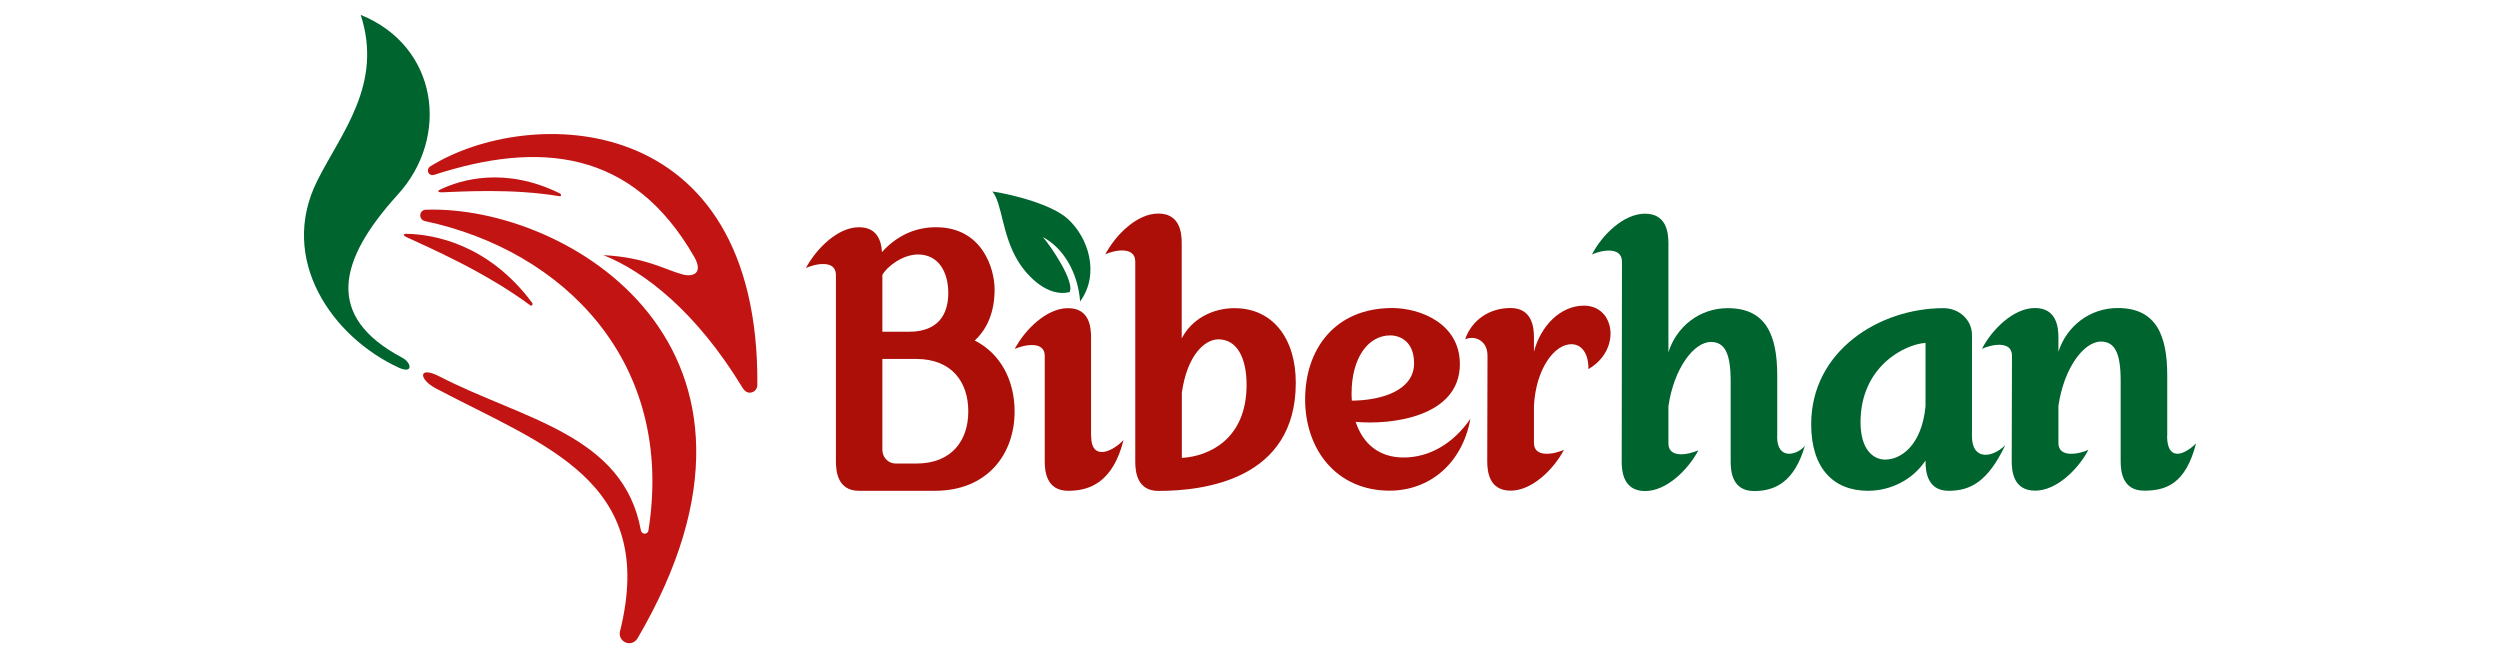 <?xml version="1.0" encoding="UTF-8"?>
<svg id="katman_1" xmlns="http://www.w3.org/2000/svg" version="1.1" viewBox="0 0 190 50">
  <!-- Generator: Adobe Illustrator 29.1.0, SVG Export Plug-In . SVG Version: 2.1.0 Build 142)  -->
  <defs>
    <style>
      .st0 {
        fill: #ac0e08;
      }

      .st1, .st2 {
        fill: #00642f;
      }

      .st2, .st3 {
        fill-rule: evenodd;
      }

      .st3 {
        fill: #c31414;
      }
    </style>
  </defs>
  <path class="st3" d="M33.5,14.62c1.52-.05,5.4-.32,9.06.3.04,0,.08-.05.08-.1,0-.05-.03-.09-.07-.11-4.17-2.07-7.57-1.06-9.14-.29-.21.1-.12.2.08.19M30.87,18.01c1.64.77,5.9,2.58,9.45,5.21.04.03.11,0,.14-.06.03-.05.01-.11-.02-.15-3.31-4.45-7.47-5.21-9.55-5.24-.28,0-.24.14-.01.25ZM56.39,29.41c.16.26.36.47.66.43.3-.04.51-.29.51-.59.14-21.11-17.42-21.25-24.87-16.6-.15.1-.21.29-.14.45.08.17.26.25.44.19,7.94-2.58,15.06-1.98,19.77,6.23.69,1.21-.03,1.57-.91,1.33-1.33-.36-2.77-1.29-5.99-1.46,3.15,1.26,7.05,4.31,10.53,10.01ZM33.09,29.5c8.24,4.36,16.9,7.01,14.03,18.48-.09.35.09.71.43.85.34.14.71,0,.9-.31,12.98-22.14-5.42-32.96-16.09-32.58-.22,0-.4.17-.42.39-.02.22.13.42.34.47,10.48,2.22,19.04,10.64,17,23.52-.02.14-.14.24-.28.24-.14,0-.26-.1-.29-.24-1.32-7.29-8.92-8.42-15.29-11.7-1.67-.86-1.59.21-.34.87Z"/>
  <path class="st2" d="M27.41,1.12c1.73,5.3-1.49,8.99-3.3,12.62-2.99,5.99,1.15,11.87,6.17,14.19,1.15.53,1.01-.37.28-.75-5.84-3.1-4.93-7.33-.32-12.4,3.97-4.36,3.07-11.27-2.83-13.65"/>
  <path class="st0" d="M73.59,31.27c0,2.18-1.23,3.96-3.96,3.96h-1.55c-.57,0-1.02-.46-1.02-1.05v-6.9h2.57c2.73,0,3.96,1.78,3.96,3.98M69.77,19.34c1.55,0,2.3,1.32,2.3,2.94,0,.8-.2,1.55-.66,2.07-.46.52-1.21.86-2.28.86h-2.07v-4.32c.36-.64,1.55-1.55,2.71-1.55ZM74.09,25.87c.98-.91,1.5-2.23,1.5-3.87,0-1.55-.91-4.73-4.46-4.73-1.8,0-3.16.84-4.1,1.89-.05-.82-.34-1.89-1.75-1.89-1.62,0-3.25,1.64-4.03,3.1.68-.32,2.28-.66,2.28.52v14.18c0,.77.14,2.23,1.75,2.23h5.78c3.91,0,6.05-2.71,6.05-6.03,0-2.34-1.05-4.39-3.03-5.39Z"/>
  <path class="st0" d="M82.92,33.16v-7.49c0-.8-.11-2.25-1.75-2.25s-3.28,1.64-4.05,3.1c.71-.32,2.28-.64,2.28.52v8.03c0,.77.14,2.23,1.78,2.23s3.4-.64,4.21-3.86c-.91.96-2.46,1.56-2.46-.28"/>
  <path class="st0" d="M89.82,34.8v-4.96c.41-2.87,1.75-4.05,2.78-4.05,1.39,0,2.14,1.37,2.14,3.46,0,4.19-2.94,5.44-4.92,5.55M93.82,23.42c-1.66,0-3.25.82-4.01,2.3v-7.24c0-.8-.14-2.25-1.78-2.25s-3.25,1.64-4.03,3.1c.68-.32,2.28-.64,2.28.55v15.2c0,.77.14,2.23,1.75,2.23,3.5,0,10.45-.86,10.45-8.22,0-3.32-1.71-5.67-4.67-5.67Z"/>
  <path class="st0" d="M105.65,25.49c.8,0,1.82.5,1.82,2.12,0,2.03-2.39,2.82-4.73,2.84-.02-.23-.02-.46-.02-.55,0-2.69,1.25-4.41,2.94-4.41M106.67,34.77c-1.8,0-3.07-.98-3.64-2.71,2.62.25,7.92-.34,7.92-4.39,0-3.12-3.07-4.26-5.14-4.26-4.35,0-6.62,3.12-6.62,6.94s2.39,6.94,6.42,6.94c2.98,0,5.51-2,6.14-5.46-1.27,1.84-3.07,2.94-5.08,2.94Z"/>
  <path class="st0" d="M120.38,23.23c-1.78,0-3.28,1.52-3.8,3.5v-1.09c0-.77-.14-2.23-1.78-2.23s-2.96.94-3.45,2.38c.68-.32,1.7.05,1.7,1.24,0,.3-.02,8.01-.02,8.01,0,.8.14,2.25,1.78,2.25s3.28-1.64,4.05-3.1c-.71.32-2.28.64-2.28-.52v-2.82c.14-2.8,1.55-4.69,2.84-4.69.86,0,1.32.82,1.3,1.89,2.53-1.46,2.03-4.82-.34-4.82"/>
  <path class="st1" d="M135.07,33.16v-4.62c0-3.05-.84-5.12-3.76-5.12-2.14,0-3.89,1.39-4.51,3.35v-8.28c0-.8-.14-2.25-1.78-2.25s-3.28,1.64-4.03,3.1c.68-.32,2.28-.64,2.28.55,0,.27-.02,15.2-.02,15.2,0,.77.14,2.23,1.78,2.23s3.28-1.64,4.05-3.1c-.71.32-2.28.66-2.28-.52v-2.82c.41-2.87,1.93-4.89,3.23-4.89,1.05,0,1.5.86,1.5,2.98v6.12c0,.77.14,2.23,1.78,2.23s3.08-.74,3.86-3.44c-.56.7-2.11,1.14-2.11-.7"/>
  <path class="st1" d="M146.34,30.88c-.3,3.05-1.93,4.05-3.07,4.05-.89,0-1.87-.75-1.87-2.84,0-4.21,3.32-5.92,4.94-6.03v4.82ZM149.87,33.16v-7.71c0-1.16-1-2.03-2.16-2.03-4.89,0-10.06,3.25-10.06,8.83,0,3.3,1.66,5.05,4.32,5.05,1.68,0,3.37-.8,4.37-2.3v.07c0,.77.14,2.23,1.75,2.23s2.96-.63,4.31-3.47c-.98.98-2.53,1.18-2.53-.67Z"/>
  <path class="st1" d="M164.71,33.13v-4.6c0-3.05-.84-5.12-3.76-5.12-2.14,0-3.89,1.39-4.51,3.32v-1.09c0-.77-.14-2.23-1.78-2.23s-3.28,1.64-4.03,3.1c.68-.32,2.28-.66,2.28.52,0,.3-.02,8.01-.02,8.01,0,.8.14,2.25,1.78,2.25s3.28-1.64,4.05-3.1c-.71.32-2.28.64-2.28-.52v-2.82c.41-2.87,1.93-4.89,3.23-4.89,1.05,0,1.5.86,1.5,2.96v6.12c0,.8.14,2.25,1.78,2.25s3.15-.48,3.95-3.59c-1,.98-2.2,1.3-2.2-.57"/>
  <path class="st2" d="M81.29,22.2c.41-.8-1.43-3.5-2.03-4.18,1.59.85,2.66,2.72,2.83,4.89,1.54-2.12.6-4.92-.98-6.31-1.2-1.05-4-1.79-5.69-2.05.75.9.72,3.26,1.93,5.26.76,1.26,2.32,2.79,3.94,2.39"/>
</svg>